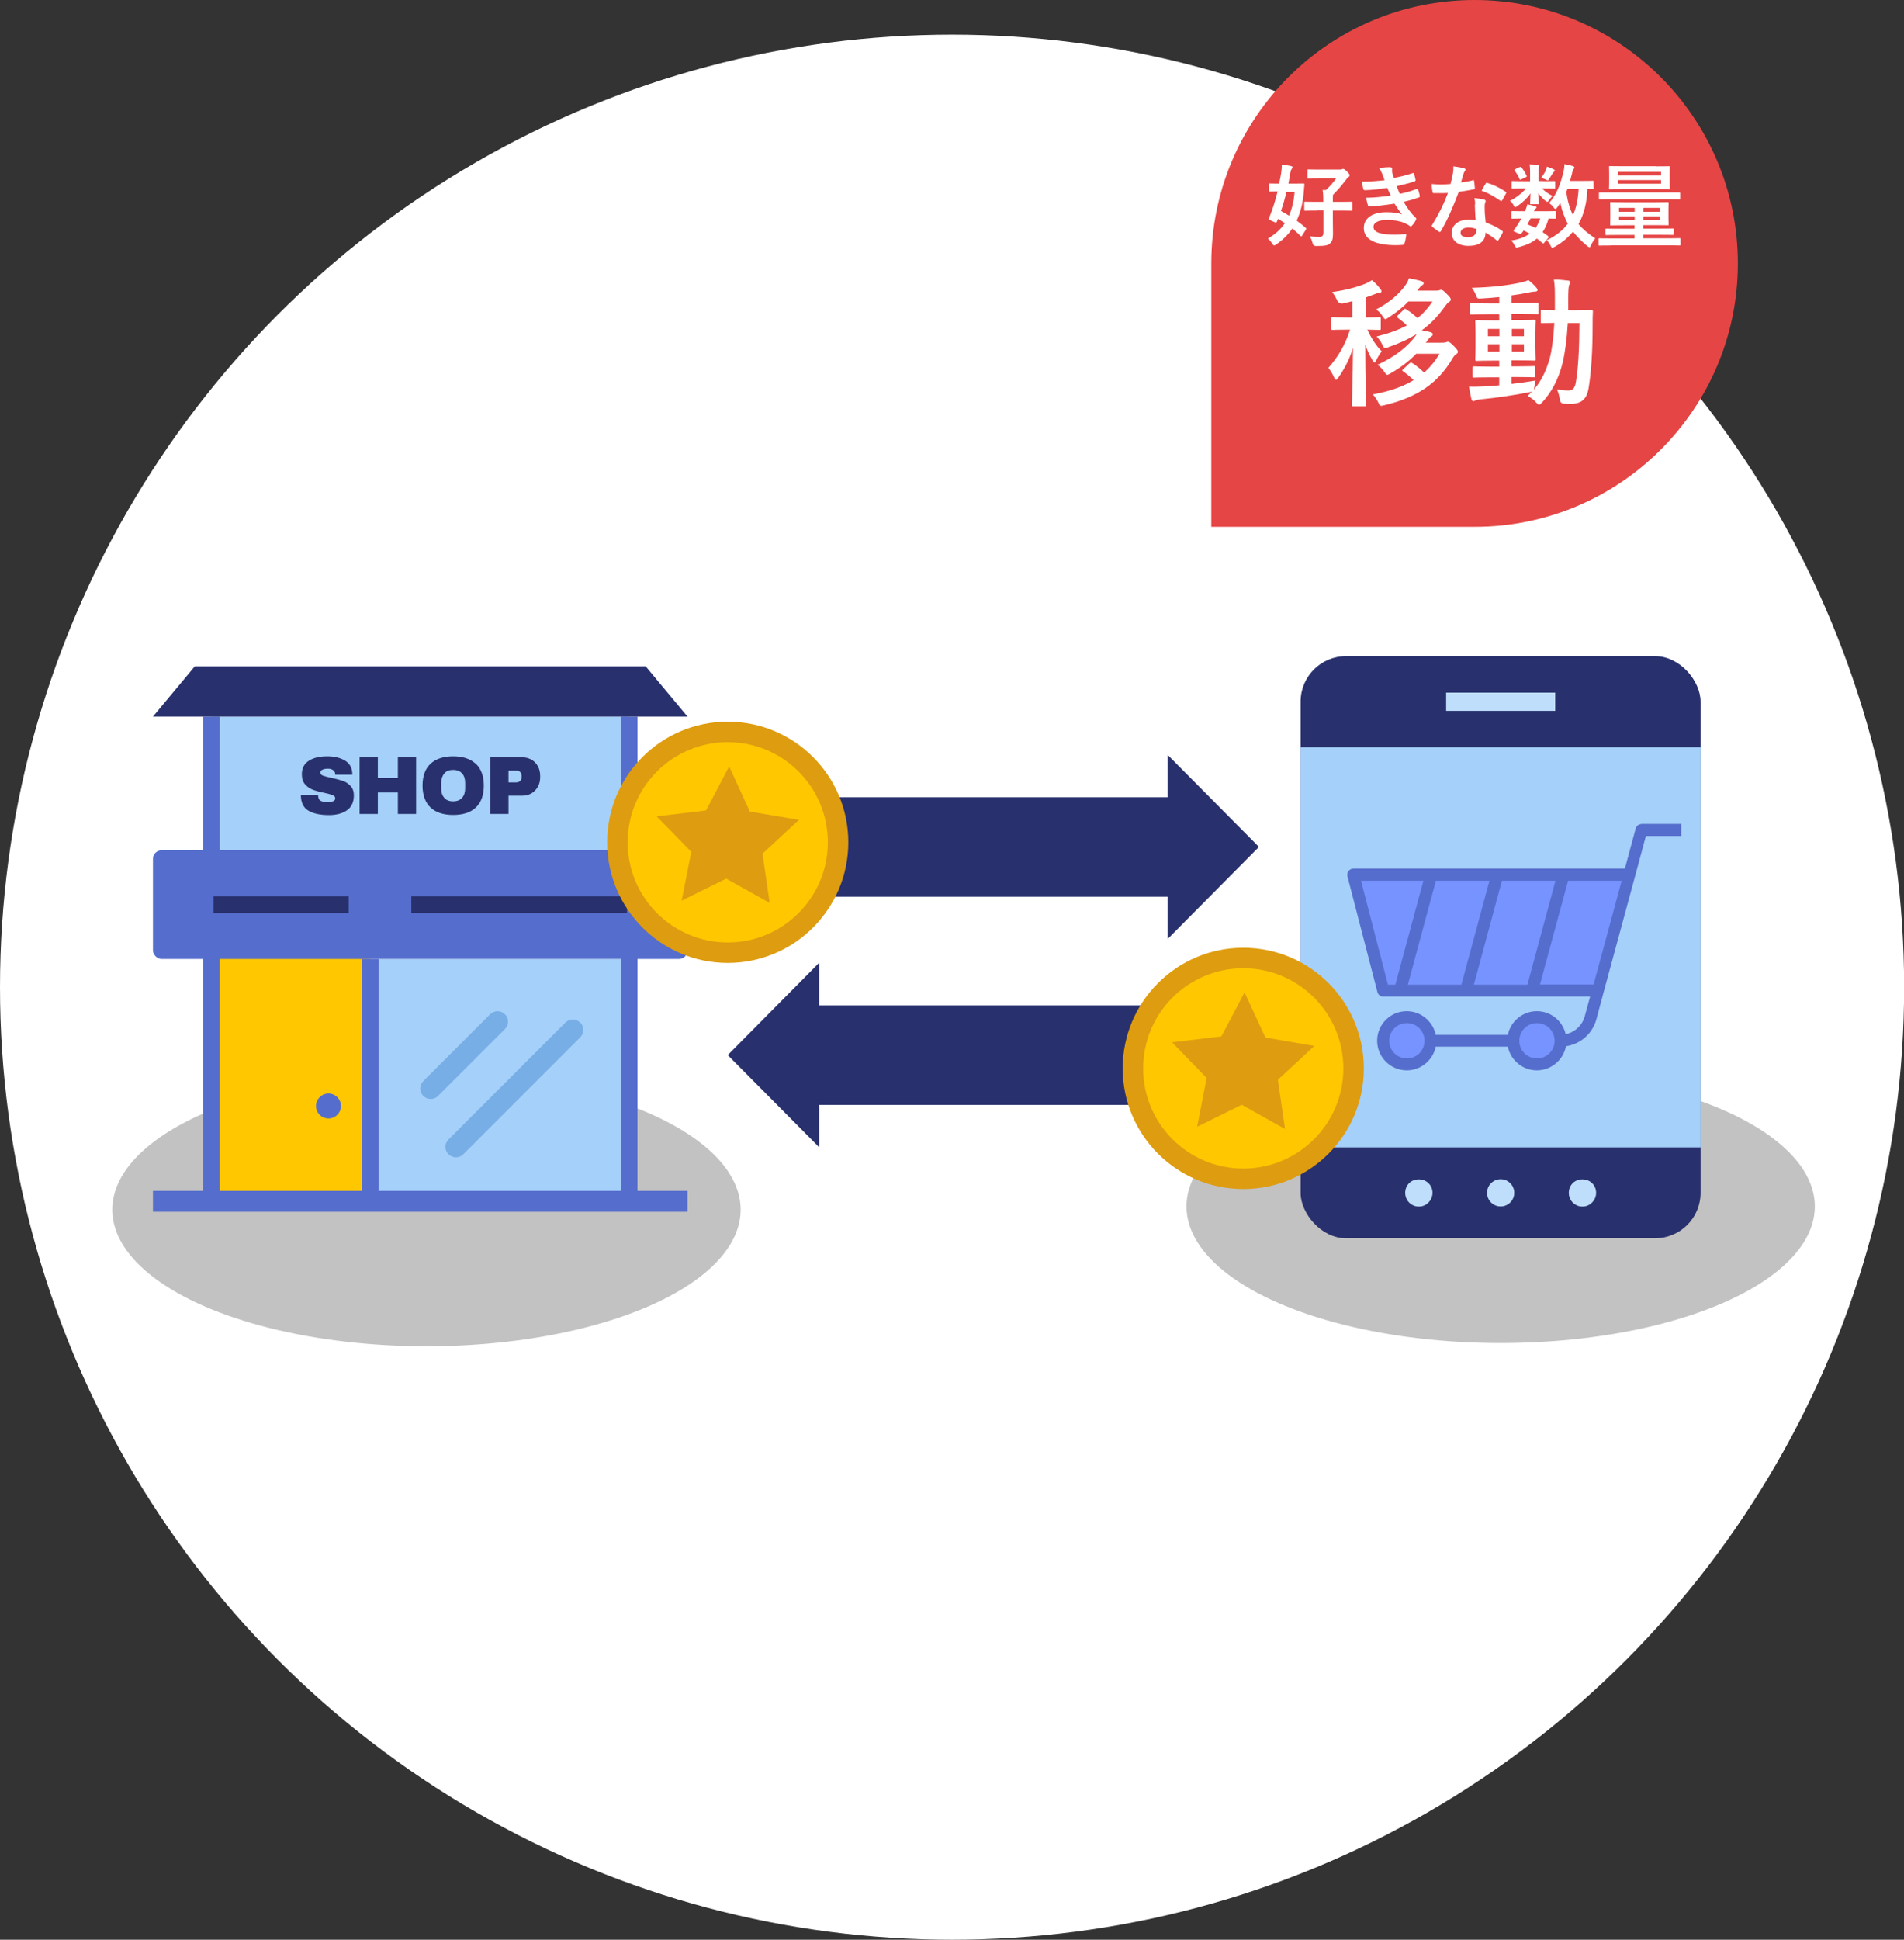<?xml version="1.0" encoding="UTF-8"?>
<svg id="_レイヤー_2" data-name="レイヤー 2" xmlns="http://www.w3.org/2000/svg" width="135.81" height="138.29" viewBox="0 0 135.81 138.29">
  <rect x="0" y="0" width="135.81" height="138.29" fill="#333333" stroke="none"/>
  <defs>
    <style>
      .cls-1 {
        fill: #7693ff;
      }

      .cls-1, .cls-2, .cls-3, .cls-4, .cls-5, .cls-6, .cls-7, .cls-8, .cls-9, .cls-10, .cls-11 {
        stroke-width: 0px;
      }

      .cls-2 {
        fill: #77aee6;
      }

      .cls-3 {
        fill: #28306d;
      }

      .cls-4 {
        fill: #556dcc;
      }

      .cls-5 {
        fill: #de9c10;
      }

      .cls-6 {
        fill: #a5d0f9;
      }

      .cls-7 {
        fill: #bfdefb;
      }

      .cls-8 {
        fill: #c2c2c2;
      }

      .cls-9 {
        fill: #fff;
      }

      .cls-10 {
        fill: #e64545;
      }

      .cls-11 {
        fill: #ffc700;
      }
    </style>
  </defs>
  <g id="_レイヤー_1-2" data-name="レイヤー 1">
    <g>
      <circle class="cls-9" cx="67.91" cy="70.38" r="67.91"/>
      <path class="cls-10" d="m105.18,0c10.37,0,18.78,8.41,18.78,18.78,0,10.37-8.41,18.78-18.78,18.78h-18.78v-18.78c0-10.37,8.41-18.78,18.78-18.78Z"/>
      <g>
        <path class="cls-9" d="m90.5,13.15c0-.06,0-.07.07-.07.04,0,.2.01.67.01.05-.24.1-.48.14-.73.03-.16.05-.39.05-.61.22.01.45.04.66.09.07.02.1.04.1.08s-.02.08-.06.14c-.05.06-.07.14-.1.3-.05.25-.08.5-.13.73h.33c.51,0,.69-.01.73-.01.07,0,.08.01.08.08-.02.19-.03.36-.04.48-.06.8-.23,1.49-.51,2.09.22.16.44.33.65.52.04.03.04.06,0,.13l-.26.42s-.05.05-.07.05c-.01,0-.03,0-.05-.03-.18-.19-.38-.36-.58-.53-.3.44-.68.82-1.14,1.13-.08.05-.12.08-.16.08-.04,0-.07-.05-.14-.14-.09-.14-.19-.26-.3-.35.51-.3.92-.66,1.21-1.1-.16-.11-.33-.21-.49-.31l-.08.2c-.04.08-.05.09-.16.04l-.33-.15c-.07-.03-.1-.04-.1-.07,0-.02.01-.05.04-.1.23-.55.43-1.18.6-1.87-.37,0-.51.01-.55.01-.06,0-.07,0-.07-.07v-.46Zm1.26.52c-.11.49-.24.94-.39,1.37.19.1.38.21.57.34.21-.47.35-1.03.4-1.7h-.58Zm2.19,1.34c-.6,0-.81.01-.84.01-.07,0-.08,0-.08-.06v-.51c0-.07,0-.07.08-.07.03,0,.24.01.84.01h.44c0-.32,0-.55-.05-.84h.24c.3-.29.51-.52.72-.83h-1.18c-.57,0-.75.01-.79.01-.06,0-.07,0-.07-.08v-.49c0-.07,0-.08.07-.08.04,0,.23.01.79.01h1.47c.06,0,.1,0,.12-.02.03-.01.05-.03.08-.03.05,0,.12.02.27.17.17.16.21.23.21.29,0,.04-.02.08-.07.11-.06.04-.11.09-.24.27-.23.3-.52.65-.88,1.01-.01.08-.01.18-.01.38v.12h.47c.6,0,.81-.01.85-.01.06,0,.07,0,.07.07v.51c0,.06,0,.06-.07.06-.04,0-.24-.01-.85-.01h-.47v.71c0,.47.01.74.01.97,0,.38-.07.55-.23.68-.16.13-.36.17-.98.17q-.2,0-.24-.2c-.05-.2-.13-.38-.21-.49.25.03.45.04.72.04.17,0,.26-.1.26-.3v-1.59h-.44Z"/>
        <path class="cls-9" d="m98.6,12.41c-.06-.14-.12-.27-.23-.42.26-.05.53-.07.79-.07.09,0,.14.05.14.12,0,.04-.01.08-.01.12,0,.06.01.12.03.19.04.17.06.23.1.34.51-.1.87-.19,1.33-.34.06-.03.09-.02.11.03.04.12.08.31.11.44.01.07-.03.1-.08.12-.44.14-.83.23-1.27.33.06.16.14.36.23.55.53-.11.87-.22,1.18-.34.07-.03.1-.02.12.04.06.15.08.27.12.43.01.06.01.09-.05.12-.33.12-.73.24-1.1.32.28.47.53.83.85,1.12.06.06.06.08.03.16-.07.15-.16.28-.27.4-.04.05-.06.07-.1.07-.03,0-.05-.01-.09-.04-.1-.08-.23-.14-.38-.21-.33-.14-.76-.21-1.22-.21-.61,0-.97.19-.97.49,0,.42.55.56,1.55.56.24,0,.48-.03.71-.04.07,0,.08.03.08.08-.03.16-.07.42-.13.59-.02.06-.05.09-.14.1-.15.01-.31.02-.47.02-1.5,0-2.29-.42-2.29-1.22,0-.7.6-1.13,1.61-1.13.47,0,.86.05,1.12.16-.15-.17-.36-.49-.54-.77-.67.1-1.31.18-1.78.2-.07,0-.1-.03-.12-.09-.04-.13-.1-.35-.12-.53.65-.01,1.17-.07,1.75-.16-.07-.14-.16-.36-.25-.54-.6.09-1.08.15-1.58.16-.08,0-.12-.03-.13-.09-.02-.07-.06-.31-.1-.52.64,0,1.16-.05,1.62-.1-.05-.15-.09-.26-.16-.42Z"/>
        <path class="cls-9" d="m105.04,12.84c.06-.02.08-.02.1.05.03.16.05.36.06.53,0,.06-.03.07-.08.08-.35.07-.67.12-1.07.18-.42,1.1-.8,2-1.27,2.79-.03.05-.05.07-.07.07-.02,0-.05-.01-.08-.03-.15-.09-.34-.23-.45-.33-.03-.03-.05-.04-.05-.07,0-.02,0-.05.03-.08.49-.81.83-1.49,1.12-2.27-.25.01-.45.01-.65.01-.14,0-.2,0-.36,0-.07,0-.08-.02-.09-.1-.03-.12-.05-.34-.07-.55.27.02.42.03.6.03.25,0,.45,0,.75-.03.08-.27.12-.49.17-.73.04-.23.04-.32.04-.53.28.04.56.08.76.14.06.01.1.05.1.1,0,.05-.02.08-.06.12-.04.05-.06.11-.1.24-.05.16-.1.36-.16.55.25-.03.55-.08.81-.14Zm.18,1.74c0-.18-.01-.28-.05-.46.32.03.49.06.71.12.06.01.09.04.09.1,0,.01-.01.06-.04.14-.03.08-.03.16-.03.27,0,.38.02.66.07,1.1.47.19.79.33,1.17.6.06.05.07.07.04.14-.1.2-.19.36-.3.53-.02.03-.04.05-.06.05s-.04-.01-.07-.04c-.29-.25-.53-.39-.79-.55,0,.65-.47.95-1.21.95s-1.2-.36-1.2-.92.47-.95,1.2-.95c.12,0,.31,0,.51.04-.04-.42-.05-.81-.06-1.12Zm-.46,1.64c-.33,0-.58.13-.58.38,0,.21.18.31.55.31s.57-.19.57-.46c0-.06,0-.09,0-.13-.16-.05-.33-.1-.53-.1Zm1.21-3.13c.04-.06.07-.07.14-.04.38.1.9.36,1.27.61.04.03.06.04.06.07,0,.02,0,.04-.03.08-.07.14-.18.34-.27.48-.02.03-.04.05-.06.05s-.03,0-.06-.03c-.38-.26-.85-.55-1.34-.71.11-.2.21-.39.29-.51Z"/>
        <path class="cls-9" d="m110.04,12.92c.57,0,.77-.01.81-.01.07,0,.08,0,.08.08v.39c0,.07,0,.07-.08.07-.04,0-.23-.01-.81-.01h-.04c.19.21.51.42.74.53-.08.07-.17.18-.29.36-.03.04-.05.06-.08.06s-.08-.03-.18-.11c-.11-.09-.31-.3-.47-.51.01.39.03.64.03.72,0,.06,0,.07-.07.07h-.47c-.07,0-.07,0-.07-.07,0-.08.02-.31.03-.7-.25.36-.58.66-.93.9-.08.06-.13.08-.16.08-.04,0-.06-.04-.1-.11-.08-.16-.18-.27-.28-.34.43-.21.87-.55,1.14-.88h-.14c-.57,0-.77.01-.81.01-.06,0-.07,0-.07-.07v-.39c0-.07,0-.08.07-.08.04,0,.23.01.81.01h.44v-.63c0-.21,0-.38-.04-.57.23,0,.4.01.62.04.06,0,.08.04.08.07,0,.05-.03.09-.03.14-.03.08-.03.18-.03.39v.55h.29Zm.12,4.37c-.04.05-.07.07-.08.07s-.03-.01-.06-.03c-.13-.12-.26-.23-.4-.32-.33.29-.76.47-1.29.61-.19.05-.21.05-.3-.14-.05-.11-.14-.24-.24-.33.54-.08.98-.24,1.32-.49-.14-.08-.28-.16-.43-.23l-.1.14c-.08.1-.1.14-.25.08l-.27-.12c-.07-.03-.1-.05-.1-.08,0-.01.01-.03.03-.06.09-.11.18-.23.27-.38.08-.12.17-.27.25-.43-.44,0-.61.01-.64.01-.06,0-.07,0-.07-.07v-.4c0-.07.01-.07.07-.07.03,0,.18.01.81.01h.09c.1-.21.14-.34.17-.49.25.04.41.08.58.14.05.02.08.04.08.07,0,.04-.02.06-.06.09-.05.05-.08.08-.13.19h.68c.58,0,.77-.01.81-.01.07,0,.08,0,.08.07v.4c0,.06-.01.07-.08.07-.03,0-.16,0-.44-.01-.11.38-.25.71-.43.97.13.08.25.18.38.27.03.03.05.05.05.08s-.01.05-.04.08l-.27.31Zm-1.75-5.37c.06-.03.08-.03.12.02.13.16.26.37.36.58.03.05.02.08-.05.11l-.33.16c-.07.04-.1.04-.12-.03-.09-.21-.21-.4-.33-.58-.05-.06-.05-.08.03-.12l.31-.15Zm.77,3.65c-.08.16-.16.31-.23.43.2.07.4.16.58.25.14-.19.25-.42.33-.68h-.68Zm1.07-3.42c.05-.1.07-.17.09-.27.21.07.34.12.48.19.05.03.08.05.08.08,0,.05-.01.06-.05.09-.03.03-.07.06-.1.12-.06.1-.16.25-.25.39-.04.08-.06.11-.1.11-.03,0-.08-.03-.17-.07-.1-.04-.2-.09-.29-.12.13-.18.24-.35.33-.52Zm3.43,1.26c0,.06,0,.07-.07.07-.03,0-.14,0-.38-.01-.04.96-.25,1.85-.64,2.5.29.36.67.67,1.2,1.03-.11.11-.22.3-.31.49-.04.1-.07.14-.11.14-.03,0-.07-.03-.14-.08-.43-.36-.77-.7-1.03-1.04-.31.39-.71.75-1.31,1.09-.08.04-.12.06-.16.06-.05,0-.08-.04-.13-.15-.08-.17-.17-.29-.28-.38.68-.32,1.17-.72,1.51-1.18-.23-.44-.44-.97-.53-1.5-.07.12-.15.24-.23.35-.06.07-.09.1-.12.1-.04,0-.08-.04-.14-.12-.1-.14-.21-.23-.32-.3.57-.62.85-1.46,1.03-2.23.05-.19.07-.38.07-.55.18.04.45.09.59.14.08.03.12.05.12.1s-.03.08-.07.14c-.03.06-.07.12-.1.29-.04.17-.09.34-.14.53h.84c.55,0,.73-.01.77-.01.06,0,.07,0,.07.07v.44Zm-1.87.06l-.09.21c.09.64.25,1.2.48,1.66.21-.47.36-1.08.4-1.88h-.79Z"/>
        <path class="cls-9" d="m114.91,17.5c-.57,0-.77.01-.81.01-.06,0-.07,0-.07-.07v-.38c0-.06,0-.07.07-.07.04,0,.23.01.81.01h1.68v-.25h-1.12c-.63,0-.84.01-.88.01-.07,0-.07,0-.07-.08v-.31c0-.06,0-.07.07-.07.04,0,.25.01.88.01h1.12v-.25h-.77c-.63,0-.86.01-.9.01-.06,0-.07,0-.07-.07,0-.04.01-.16.01-.47v-.57c0-.32-.01-.44-.01-.48,0-.07,0-.07.07-.07.05,0,.27.01.9.01h2.23c.63,0,.86-.01.9-.01.06,0,.07,0,.07.07,0,.04-.01.16-.01.47v.57c0,.31.01.43.01.47,0,.07,0,.07-.07.07-.05,0-.27-.01-.9-.01h-.84v.25h1.22c.62,0,.84-.01.88-.01.07,0,.08,0,.08.07v.31c0,.07,0,.08-.08.08-.04,0-.25-.01-.88-.01h-1.22v.25h1.78c.57,0,.77-.01.81-.01.07,0,.07,0,.07.07v.38c0,.07,0,.07-.07.07-.04,0-.23-.01-.81-.01h-4.09Zm.02-3.3c-.57,0-.77.01-.81.01-.06,0-.07,0-.07-.07v-.36c0-.06,0-.06.07-.06.04,0,.24,0,.81,0h4.05c.57,0,.77,0,.81,0q.06,0,.06.06v.36c0,.06,0,.07-.06.07-.04,0-.24-.01-.81-.01h-4.05Zm3.21-2.34c.64,0,.87-.01.9-.01.07,0,.07,0,.07.07,0,.04-.01.16-.01.48v.55c0,.31.01.44.01.47,0,.06,0,.07-.07.07-.04,0-.27-.01-.9-.01h-2.39c-.64,0-.87.01-.9.01-.07,0-.08,0-.08-.07,0-.04.01-.17.01-.47v-.56c0-.32-.01-.44-.01-.48,0-.06,0-.07.08-.07.04,0,.27.01.9.01h2.39Zm-2.74.39v.26h3.08v-.26h-3.08Zm3.08.59h-3.08v.26h3.08v-.26Zm-1.88,2.26v-.28h-1.12v.28h1.12Zm0,.6v-.28h-1.12v.28h1.12Zm.62-.88v.28h1.18v-.28h-1.18Zm1.18.6h-1.18v.28h1.18v-.28Z"/>
        <g>
          <path class="cls-9" d="m96.46,21.47c-.21.06-.43.11-.65.16q-.31.06-.45-.25c-.09-.19-.21-.4-.34-.56.99-.13,1.82-.37,2.41-.61.18-.08.29-.14.43-.24.24.21.43.4.59.62.06.07.09.11.09.18s-.08.12-.18.12c-.11,0-.2.04-.32.09-.22.08-.43.16-.63.23v1.42c.68,0,.91-.02.97-.02.1,0,.11,0,.11.11v.69c0,.1,0,.11-.11.11-.06,0-.27-.01-.85-.02.29.63.63,1.15,1.03,1.55-.15.18-.3.43-.39.63-.05.11-.08.16-.13.16-.04,0-.08-.05-.14-.15-.2-.34-.37-.69-.52-1.13,0,2.44.07,4.13.07,4.3,0,.1-.01.11-.12.11h-.78c-.11,0-.12,0-.12-.11,0-.17.06-1.85.08-4.06-.26.83-.62,1.51-1.04,2.11-.07.11-.12.17-.17.17s-.09-.06-.14-.17c-.12-.27-.28-.53-.41-.68.6-.68,1.17-1.53,1.55-2.73h-.21c-.72,0-.96.02-1.02.02-.1,0-.11-.01-.11-.11v-.69c0-.1,0-.11.11-.11.06,0,.3.02,1.02.02h.37v-1.15Zm4.55,3.76c-.49.5-1.07.96-1.83,1.39-.11.07-.18.1-.23.1-.07,0-.1-.06-.18-.17-.13-.2-.34-.42-.51-.54,1.27-.6,2.11-1.27,2.67-2.01.04-.05.08-.12.12-.19-.58.37-1.25.67-2.04.95-.1.03-.16.05-.21.05-.09,0-.12-.07-.21-.26-.1-.21-.25-.41-.4-.56.85-.21,1.57-.47,2.16-.79-.21-.21-.43-.38-.65-.55-.08-.05-.08-.08.02-.18l.4-.39c.09-.09.1-.08.2-.02.26.16.54.38.79.62.42-.34.76-.72,1.07-1.19h-1.72c-.4.42-.86.79-1.41,1.14-.12.08-.18.12-.23.12-.06,0-.11-.07-.2-.21-.11-.17-.29-.37-.46-.48.92-.48,1.61-1.06,2.09-1.73.11-.15.19-.31.25-.49.29.06.66.13.91.21.09.03.14.09.14.15,0,.05-.06.11-.11.14-.08.04-.16.12-.34.38h1.32c.15,0,.21-.01.25-.03.04-.02.07-.03.12-.03.08,0,.16.04.41.3.23.22.28.3.28.39s-.04.12-.11.17c-.1.06-.17.14-.31.33-.49.69-1.01,1.24-1.65,1.7.25.04.48.09.66.14.09.03.13.09.13.15,0,.05-.03.1-.1.14-.09.05-.16.12-.32.35l-.08.1h1.19c.15,0,.23-.02.27-.04.05-.02.08-.03.13-.03.07,0,.16.06.43.33.18.19.27.3.27.38s-.03.12-.11.17c-.11.07-.19.17-.31.37-.98,1.66-2.43,2.71-4.83,3.28-.3.07-.31.08-.44-.22-.1-.21-.24-.4-.38-.55,1.19-.22,2.15-.55,2.91-1.02-.25-.25-.49-.44-.74-.62-.09-.06-.09-.08.02-.18l.42-.39c.1-.08.12-.07.2-.03.29.18.58.42.85.68.45-.39.8-.83,1.1-1.34h-1.69Z"/>
          <path class="cls-9" d="m107.84,27.37c.54-.06,1.1-.14,1.69-.24-.04.16-.07.31-.09.46l-.03.18c.52-.59.87-1.31,1.13-2.22.15-.56.27-1.44.33-2.53-.58,0-.8.02-.85.02-.11,0-.12,0-.12-.11v-.72c0-.1,0-.11.12-.11.05,0,.28.02.89.02,0-.26,0-.51,0-.79,0-.62,0-.92-.07-1.4.36,0,.64.03.99.07.1,0,.15.05.15.11,0,.08-.03.15-.06.24-.04.1-.06.41-.06,1.01,0,.27,0,.52,0,.76h.56c.76,0,1.02-.02,1.08-.02.1,0,.12.02.12.12-.02.34-.02.62-.02.94,0,1.9-.1,3.37-.29,4.54-.13.74-.5,1.09-1.26,1.09-.21,0-.38,0-.54-.02q-.23-.02-.26-.35c-.04-.25-.1-.47-.2-.66.33.05.56.08.82.08.3,0,.47-.16.54-.62.16-.96.24-2.3.25-4.19h-.83c-.07,1.16-.2,2.13-.37,2.84-.28,1.13-.78,2.09-1.47,2.83-.1.1-.16.15-.21.15s-.1-.05-.19-.14c-.2-.23-.42-.38-.63-.48.11-.1.22-.2.32-.31-.05.02-.11.03-.19.04-1.05.21-2.34.4-3.46.51-.15.02-.32.04-.37.07-.06.03-.11.06-.17.06s-.11-.06-.14-.17c-.06-.26-.12-.57-.17-.87.4.02.67,0,1.04-.01.35-.02.72-.04,1.12-.08v-.57h-.58c-.86,0-1.15.02-1.21.02-.1,0-.11,0-.11-.1v-.59c0-.1.01-.11.11-.11.06,0,.35.02,1.21.02h.58v-.43h-.4c-.84,0-1.13.02-1.19.02-.11,0-.12-.01-.12-.11,0-.07.02-.3.02-.82v-1.06c0-.54-.02-.76-.02-.81,0-.1,0-.11.12-.11.06,0,.35.02,1.19.02h.4v-.44h-.73c-.89,0-1.2.02-1.26.02-.1,0-.11-.01-.11-.11v-.59c0-.1,0-.11.11-.11.06,0,.37.02,1.26.02h.73v-.45c-.43.04-.85.08-1.28.1-.28.02-.29,0-.37-.22-.08-.22-.19-.38-.31-.54,1.41-.04,2.48-.16,3.51-.38.22-.05.4-.11.54-.17.23.19.43.38.56.54.06.07.08.11.08.18,0,.06-.08.1-.21.1-.12,0-.29.04-.45.07-.4.08-.79.15-1.2.2v.55h.57c.88,0,1.19-.02,1.25-.02.09,0,.1,0,.1.11v.59c0,.1.01.11-.08.11-.06,0-.39-.02-1.27-.02h-.57v.44h.43c.83,0,1.12-.02,1.19-.02.1,0,.11,0,.11.11,0,.05-.02.28-.02.81v1.06c0,.53.02.76.02.82,0,.1-.01.11-.11.11-.07,0-.36-.02-1.19-.02h-.43v.43h.37c.85,0,1.15-.02,1.21-.02.1,0,.11,0,.11.11v.59c0,.09-.01.1-.11.1-.06,0-.36-.02-1.21-.02h-.37v.48Zm-.89-3.4v-.52h-.82v.52h.82Zm0,1.1v-.53h-.82v.53h.82Zm.89-1.62v.52h.86v-.52h-.86Zm.86,1.09h-.86v.53h.86v-.53Z"/>
        </g>
      </g>
      <ellipse class="cls-8" cx="30.42" cy="86.24" rx="22.41" ry="9.74"/>
      <ellipse class="cls-8" cx="107.04" cy="86.01" rx="22.41" ry="9.74"/>
      <g>
        <g>
          <rect class="cls-6" x="15.08" y="68.37" width="29.79" height="17.28"/>
          <rect class="cls-6" x="15.08" y="51.09" width="29.79" height="9.53"/>
        </g>
        <rect class="cls-11" x="15.23" y="67.77" width="11.17" height="17.88"/>
        <polygon class="cls-4" points="45.47 84.9 45.47 51.09 44.28 51.09 44.28 84.9 27 84.9 27 68.37 25.81 68.37 25.81 84.9 15.68 84.9 15.68 51.09 14.48 51.09 14.48 84.9 10.91 84.9 10.91 86.39 49.04 86.39 49.04 84.9 45.47 84.9"/>
        <g>
          <rect class="cls-4" x="10.91" y="60.62" width="38.13" height="7.75" rx=".61" ry=".61"/>
          <polygon class="cls-3" points="46.06 47.51 30.01 47.51 13.89 47.51 10.91 51.09 49.04 51.09 46.06 47.51"/>
        </g>
        <g>
          <rect class="cls-3" x="15.23" y="63.9" width="9.64" height="1.19"/>
          <rect class="cls-3" x="29.34" y="63.9" width="15.38" height="1.19"/>
        </g>
        <path class="cls-4" d="m24.32,78.85c0,.49-.4.89-.89.89s-.89-.4-.89-.89.4-.89.89-.89.89.4.89.89Z"/>
        <g>
          <path class="cls-2" d="m41.38,72.9c-.29-.29-.76-.29-1.05,0l-8.34,8.34c-.29.29-.29.76,0,1.05.15.14.34.22.53.22s.38-.07.53-.22l8.34-8.34c.29-.29.29-.76,0-1.05Z"/>
          <path class="cls-2" d="m36.01,72.31c-.29-.29-.76-.29-1.05,0l-4.77,4.77c-.29.29-.29.76,0,1.05.15.15.34.22.53.22s.38-.07.53-.22l4.77-4.77c.29-.29.29-.76,0-1.05Z"/>
          <g>
            <path class="cls-3" d="m24.62,54.23c.33.21.5.52.51.93v.07h-1.22v-.02c0-.12-.04-.22-.13-.29s-.22-.12-.39-.12-.3.03-.4.08-.14.11-.14.19c0,.11.06.18.19.23.13.05.33.1.61.16.33.07.59.14.8.21.21.07.39.19.55.36.16.17.24.39.24.67,0,.48-.16.83-.48,1.06-.32.23-.75.35-1.3.35-.63,0-1.12-.11-1.47-.32-.35-.21-.53-.58-.53-1.12h1.23c0,.2.05.34.16.41.11.07.27.1.49.1.16,0,.3-.02.41-.05.11-.04.16-.11.16-.22,0-.1-.06-.17-.18-.22s-.31-.1-.58-.16c-.33-.07-.6-.14-.82-.22-.21-.08-.4-.2-.56-.38-.16-.18-.24-.42-.24-.72,0-.44.17-.77.51-.98.34-.21.78-.31,1.3-.31s.94.11,1.28.31Z"/>
            <path class="cls-3" d="m28.38,58.03v-1.53h-1.43v1.53h-1.3v-4.04h1.3v1.47h1.43v-1.47h1.3v4.04h-1.3Z"/>
            <path class="cls-3" d="m33.94,54.45c.38.36.57.88.57,1.56s-.19,1.2-.57,1.56-.92.53-1.62.53-1.24-.18-1.61-.53-.57-.88-.57-1.56.19-1.21.57-1.56.92-.53,1.61-.53,1.24.18,1.62.54Zm-2.25.69c-.14.17-.22.4-.22.68v.38c0,.29.07.51.22.68.14.17.36.25.63.25s.49-.08.64-.25c.15-.17.22-.4.22-.68v-.38c0-.29-.07-.51-.22-.68-.15-.17-.36-.25-.64-.25s-.49.08-.63.25Z"/>
            <path class="cls-3" d="m37.91,54.16c.2.12.35.27.46.48.11.2.16.43.16.68v.08c0,.25-.05.48-.16.68-.11.2-.26.36-.46.48-.2.12-.42.17-.67.17h-.97v1.3h-1.3v-4.04h2.27c.25,0,.47.06.67.17Zm-1.64,1.62h.53c.14,0,.24-.04.31-.11.07-.07.1-.17.1-.29v-.05c0-.12-.04-.22-.1-.29-.07-.07-.17-.1-.31-.1h-.53v.83Z"/>
          </g>
        </g>
      </g>
      <g>
        <rect class="cls-3" x="92.77" y="46.78" width="28.53" height="41.5" rx="3.24" ry="3.24"/>
        <rect class="cls-6" x="92.77" y="53.27" width="28.53" height="28.53"/>
        <g>
          <rect class="cls-7" x="103.15" y="49.38" width="7.78" height="1.3"/>
          <path class="cls-7" d="m100.51,84.35c-.18.18-.28.43-.28.69s.1.51.28.69c.18.18.43.29.69.29s.51-.1.69-.29c.18-.18.29-.43.29-.69s-.1-.51-.29-.69c-.36-.36-1.02-.36-1.38,0Z"/>
          <circle class="cls-7" cx="107.04" cy="85.04" r=".97"/>
          <path class="cls-7" d="m113.56,84.35c-.36-.36-1.02-.36-1.38,0-.18.18-.28.43-.28.69s.1.51.28.69c.18.18.43.29.69.29s.5-.1.69-.29c.18-.18.29-.43.29-.69s-.1-.51-.29-.69Z"/>
        </g>
        <g>
          <polygon class="cls-1" points="96.52 62.35 98.67 70.62 113.99 70.62 116.23 62.35 96.52 62.35"/>
          <path class="cls-1" d="m109.63,72.51c-.93,0-1.69.75-1.69,1.69s.76,1.69,1.69,1.69,1.69-.76,1.69-1.69-.75-1.69-1.69-1.69Z"/>
          <circle class="cls-1" cx="100.35" cy="74.2" r="1.69"/>
        </g>
        <path class="cls-4" d="m117.08,58.75c-.19,0-.36.13-.41.32l-.77,2.86h-19.37c-.13,0-.26.06-.34.17-.08.1-.11.24-.08.37l2.14,8.26c.05.19.22.32.41.32h14.76l-.38,1.4c-.18.66-.72,1.15-1.36,1.28-.22-.94-1.05-1.64-2.06-1.64s-1.87.72-2.07,1.69h-5.14c-.2-.96-1.05-1.69-2.07-1.69-1.17,0-2.11.95-2.11,2.11s.95,2.11,2.11,2.11c1.02,0,1.87-.73,2.07-1.69h5.14c.2.96,1.05,1.69,2.07,1.69s1.89-.74,2.08-1.72c1.03-.15,1.9-.9,2.17-1.93l.52-1.94h0s2.24-8.26,2.24-8.26h0l.77-2.86h2.52v-.86h-2.85Zm-16.73,16.71c-.69,0-1.26-.56-1.26-1.26s.56-1.26,1.26-1.26,1.26.56,1.26,1.26-.56,1.26-1.26,1.26Zm9.28,0c-.69,0-1.26-.56-1.26-1.26s.56-1.26,1.26-1.26,1.26.56,1.26,1.26-.56,1.26-1.26,1.26Zm-2.5-12.67h3.82l-2,7.41h-3.82l2-7.41Zm-2.89,7.41h-3.82l2-7.41h3.82l-2,7.41Zm-7.16-7.41h4.45l-2,7.41h-.53l-1.92-7.41Zm12.76,7.41l2.01-7.41h3.82l-.27,1.01-1.73,6.39h-3.82Z"/>
      </g>
      <g>
        <rect class="cls-3" x="53.15" y="56.84" width="31.43" height="7.09"/>
        <polygon class="cls-3" points="89.8 60.38 83.28 53.81 83.28 66.95 89.8 60.38"/>
      </g>
      <g>
        <rect class="cls-3" x="57.13" y="71.67" width="31.43" height="7.09" transform="translate(145.7 150.44) rotate(-180)"/>
        <polygon class="cls-3" points="51.91 75.22 58.43 68.64 58.43 81.79 51.91 75.22"/>
      </g>
      <g>
        <circle class="cls-5" cx="51.91" cy="60.05" r="8.6"/>
        <circle class="cls-11" cx="51.91" cy="60.05" r="7.14"/>
        <polygon class="cls-5" points="53.49 57.86 56.99 58.45 54.39 60.86 54.9 64.37 51.8 62.64 48.62 64.21 49.31 60.73 46.84 58.2 50.36 57.78 52.01 54.64 53.49 57.86"/>
      </g>
      <g>
        <circle class="cls-5" cx="88.68" cy="76.17" r="8.6"/>
        <circle class="cls-11" cx="88.68" cy="76.17" r="7.14"/>
        <polygon class="cls-5" points="90.26 73.97 93.75 74.57 91.15 76.98 91.66 80.49 88.57 78.76 85.39 80.33 86.07 76.85 83.6 74.31 87.12 73.89 88.77 70.75 90.26 73.97"/>
      </g>
    </g>
  </g>
</svg>